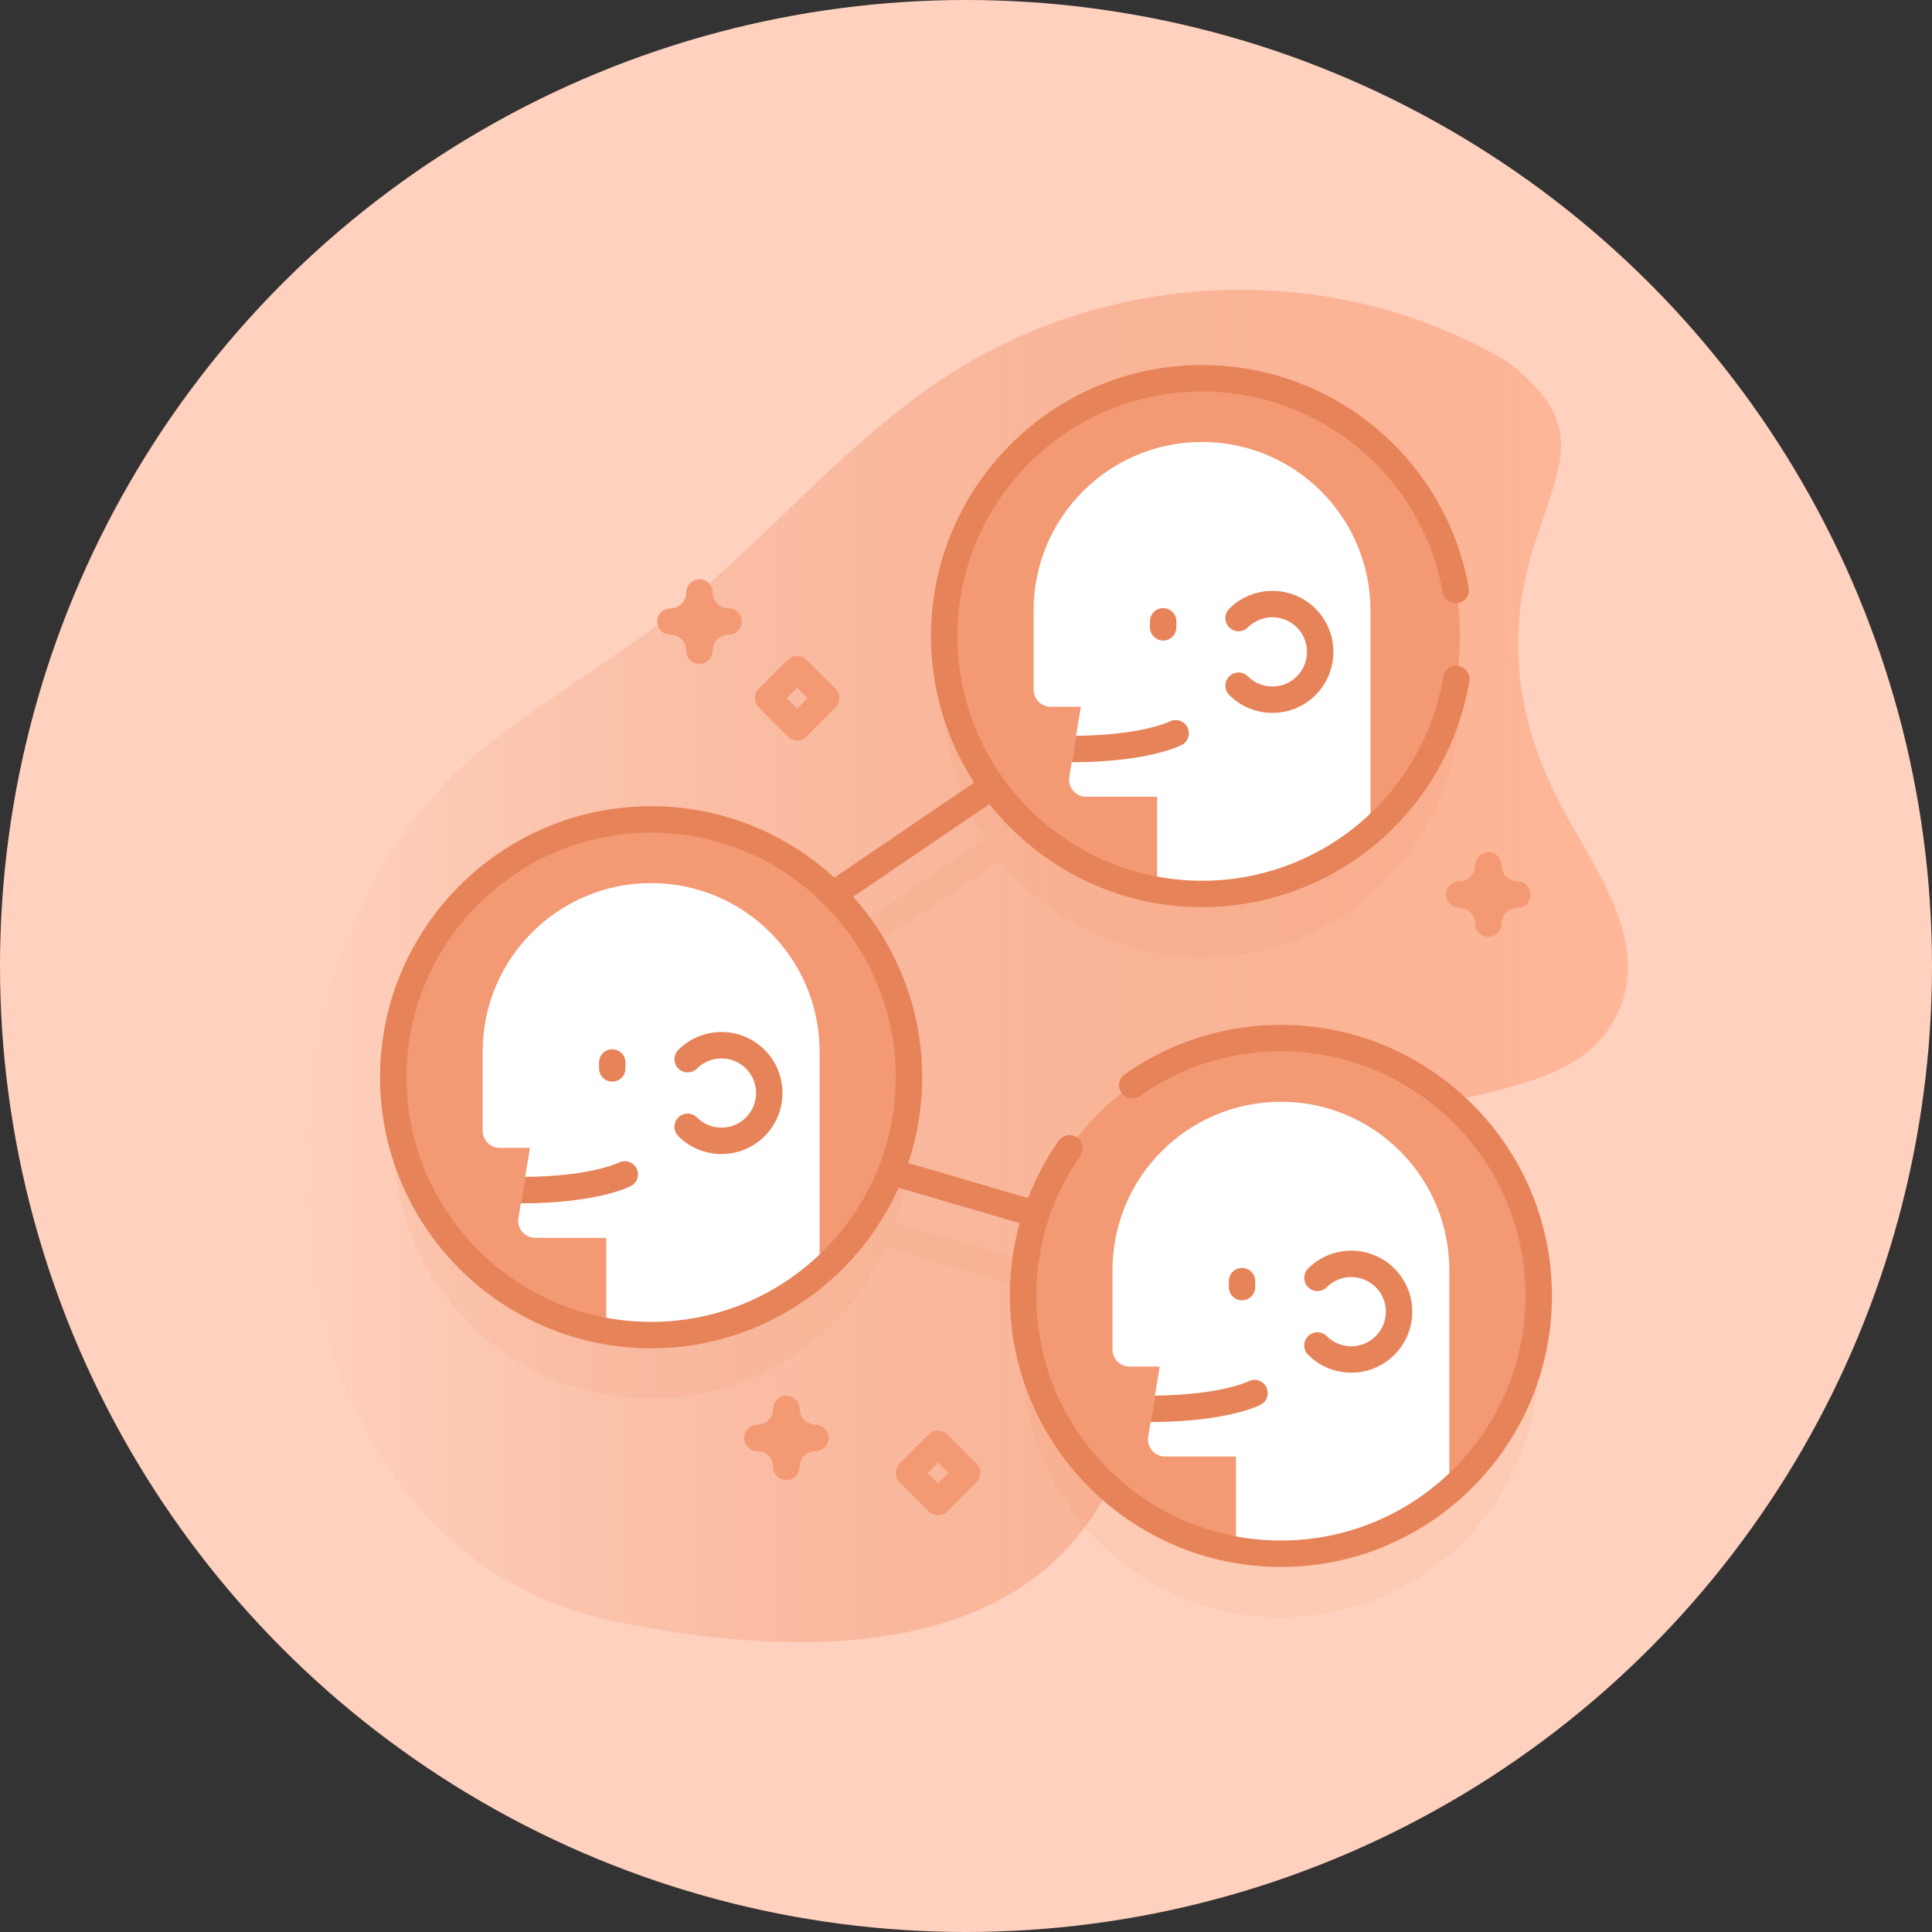 <svg xmlns="http://www.w3.org/2000/svg" width="80" height="80" viewBox="0 0 80 80" fill="none"><rect x="0" y="0" width="80" height="80" fill="#333333" stroke="none"/><circle cx="40" cy="40" r="40" fill="#FFD1BE"></circle><g clip-path="url(#clip0_41_201)"><path d="M62.441 14.992C55.468 10.837 46.444 11.067 39.596 15.324C35.748 17.716 32.773 21.165 29.4 24.135C26.445 26.736 23.008 28.593 19.956 31.047C8.886 39.951 9.942 63.965 25.529 67.155C32.286 68.538 41.521 68.981 45.492 62.382C49.279 56.089 50.549 49.652 57.948 46.31C60.526 45.145 64.836 45.204 66.582 42.651C68.786 39.43 66.051 36.084 64.593 33.277C62.712 29.66 62.318 26.093 63.641 22.213C64.767 18.908 65.56 17.424 62.441 14.992Z" fill="url(#paint0_linear_41_201)"></path><path opacity="0.1" d="M53.039 45.609C48.516 45.609 44.651 48.421 43.094 52.392C43.084 52.388 43.074 52.383 43.063 52.379L37.086 50.63C37.444 49.562 37.639 48.42 37.639 47.232C37.639 44.474 36.593 41.961 34.877 40.066L41.398 35.631C41.406 35.626 41.412 35.619 41.419 35.613C43.376 38.068 46.391 39.642 49.773 39.642C55.67 39.642 60.45 34.861 60.45 28.965C60.45 23.068 55.67 18.288 49.773 18.288C43.877 18.288 39.097 23.068 39.097 28.965C39.097 31.087 39.716 33.065 40.783 34.727H40.783L34.187 39.213C34.153 39.236 34.124 39.262 34.097 39.29C32.206 37.59 29.705 36.555 26.962 36.555C21.065 36.555 16.285 41.335 16.285 47.232C16.285 53.128 21.065 57.908 26.962 57.908C31.284 57.908 35.007 55.34 36.686 51.646C36.706 51.654 36.724 51.664 36.745 51.67L42.749 53.427C42.497 54.337 42.362 55.295 42.362 56.285C42.362 62.182 47.142 66.962 53.039 66.962C58.935 66.962 63.715 62.182 63.715 56.285C63.715 50.389 58.935 45.609 53.039 45.609Z" fill="#E78359"></path><path d="M49.773 37.017C55.67 37.017 60.45 32.236 60.45 26.34C60.45 20.443 55.67 15.663 49.773 15.663C43.877 15.663 39.097 20.443 39.097 26.34C39.097 32.236 43.877 37.017 49.773 37.017Z" fill="#F39974"></path><path d="M56.748 25.276V34.423C54.878 36.038 52.44 37.016 49.774 37.016C49.139 37.016 48.518 36.96 47.914 36.854V32.99H44.975C44.539 32.99 44.206 32.598 44.278 32.167L44.377 31.562L44.558 30.467L44.755 29.265H43.505C43.115 29.265 42.799 28.947 42.799 28.557V25.276C42.799 21.423 45.922 18.301 49.774 18.301C53.626 18.301 56.748 21.423 56.748 25.276Z" fill="white"></path><path d="M48.941 30.844C48.886 30.873 47.569 31.558 44.377 31.563L44.557 30.468C47.296 30.44 48.417 29.882 48.429 29.877C48.696 29.74 49.026 29.843 49.165 30.109C49.304 30.375 49.206 30.701 48.941 30.844Z" fill="#E78359"></path><path d="M48.164 26.523C47.862 26.523 47.617 26.278 47.617 25.976V25.729C47.617 25.427 47.862 25.182 48.164 25.182C48.466 25.182 48.711 25.427 48.711 25.729V25.976C48.711 26.278 48.466 26.523 48.164 26.523Z" fill="#E78359"></path><path d="M52.687 29.519C52.039 29.519 51.392 29.273 50.9 28.78C50.686 28.567 50.686 28.221 50.899 28.007C51.113 27.793 51.459 27.793 51.673 28.007C52.232 28.566 53.141 28.566 53.7 28.007C54.259 27.448 54.259 26.538 53.7 25.979C53.141 25.42 52.232 25.42 51.673 25.979C51.459 26.193 51.113 26.193 50.899 25.979C50.686 25.766 50.686 25.419 50.9 25.206C51.885 24.221 53.489 24.22 54.474 25.206C55.459 26.191 55.459 27.795 54.474 28.78C53.981 29.273 53.334 29.519 52.687 29.519Z" fill="#E78359"></path><path d="M26.962 55.283C32.858 55.283 37.639 50.503 37.639 44.606C37.639 38.71 32.858 33.93 26.962 33.93C21.065 33.93 16.285 38.71 16.285 44.606C16.285 50.503 21.065 55.283 26.962 55.283Z" fill="#F39974"></path><path d="M33.937 43.542V52.689C32.067 54.305 29.629 55.283 26.962 55.283C26.328 55.283 25.706 55.227 25.103 55.121V51.257H22.164C21.727 51.257 21.395 50.865 21.466 50.434L21.566 49.829L21.746 48.733L21.944 47.531H20.694C20.303 47.531 19.987 47.214 19.987 46.824V43.542C19.987 39.69 23.11 36.567 26.962 36.567C30.814 36.567 33.937 39.69 33.937 43.542Z" fill="white"></path><path d="M26.13 49.109C26.075 49.139 24.757 49.824 21.565 49.829L21.746 48.733C24.485 48.706 25.606 48.148 25.618 48.142C25.885 48.006 26.215 48.109 26.354 48.374C26.493 48.64 26.394 48.967 26.13 49.109Z" fill="#E78359"></path><path d="M25.352 44.789C25.05 44.789 24.806 44.545 24.806 44.243V43.995C24.806 43.693 25.05 43.448 25.352 43.448C25.655 43.448 25.899 43.693 25.899 43.995V44.243C25.899 44.545 25.654 44.789 25.352 44.789Z" fill="#E78359"></path><path d="M29.875 47.786C29.228 47.786 28.581 47.539 28.088 47.047C27.874 46.833 27.874 46.487 28.088 46.273C28.302 46.06 28.648 46.059 28.861 46.273C29.42 46.832 30.33 46.832 30.889 46.273C31.448 45.714 31.448 44.805 30.889 44.246C30.33 43.687 29.42 43.687 28.861 44.246C28.648 44.459 28.302 44.459 28.088 44.246C27.874 44.032 27.874 43.686 28.088 43.472C29.074 42.487 30.677 42.487 31.662 43.472C32.648 44.458 32.648 46.061 31.662 47.047C31.17 47.539 30.522 47.786 29.875 47.786Z" fill="#E78359"></path><path d="M53.039 64.337C58.936 64.337 63.716 59.557 63.716 53.66C63.716 47.764 58.936 42.983 53.039 42.983C47.142 42.983 42.362 47.764 42.362 53.66C42.362 59.557 47.142 64.337 53.039 64.337Z" fill="#F39974"></path><path d="M60.014 52.597V61.744C58.144 63.359 55.706 64.337 53.039 64.337C52.405 64.337 51.784 64.281 51.18 64.175V60.311H48.241C47.805 60.311 47.472 59.92 47.543 59.489L47.643 58.884L47.823 57.788L48.021 56.586H46.771C46.38 56.586 46.065 56.269 46.065 55.878V52.597C46.065 48.745 49.187 45.622 53.039 45.622C56.892 45.622 60.014 48.745 60.014 52.597Z" fill="white"></path><path d="M52.207 58.164C52.152 58.194 50.834 58.878 47.643 58.884L47.823 57.788C50.562 57.76 51.683 57.203 51.695 57.197C51.962 57.06 52.292 57.163 52.431 57.429C52.57 57.695 52.471 58.022 52.207 58.164Z" fill="#E78359"></path><path d="M51.43 53.843C51.128 53.843 50.883 53.598 50.883 53.296V53.049C50.883 52.747 51.128 52.502 51.43 52.502C51.732 52.502 51.977 52.747 51.977 53.049V53.296C51.977 53.598 51.732 53.843 51.43 53.843Z" fill="#E78359"></path><path d="M55.952 56.84C55.305 56.84 54.658 56.593 54.165 56.1C53.952 55.887 53.952 55.541 54.165 55.327C54.379 55.114 54.725 55.113 54.938 55.327C55.497 55.886 56.407 55.886 56.966 55.327C57.525 54.768 57.525 53.859 56.966 53.3C56.407 52.741 55.497 52.741 54.938 53.3C54.725 53.513 54.379 53.513 54.165 53.3C53.952 53.086 53.952 52.74 54.165 52.526C55.151 51.541 56.754 51.541 57.739 52.526C58.725 53.511 58.725 55.115 57.739 56.1C57.247 56.593 56.599 56.84 55.952 56.84Z" fill="#E78359"></path><path d="M28.963 27.488C28.661 27.488 28.416 27.243 28.416 26.941C28.416 26.579 28.122 26.285 27.76 26.285C27.458 26.285 27.213 26.04 27.213 25.738C27.213 25.436 27.458 25.191 27.76 25.191C28.122 25.191 28.416 24.897 28.416 24.535C28.416 24.233 28.661 23.988 28.963 23.988C29.265 23.988 29.51 24.233 29.51 24.535C29.51 24.897 29.804 25.191 30.166 25.191C30.468 25.191 30.713 25.436 30.713 25.738C30.713 26.04 30.468 26.285 30.166 26.285C29.804 26.285 29.51 26.579 29.51 26.941C29.51 27.243 29.265 27.488 28.963 27.488Z" fill="#F39974"></path><path d="M61.63 38.79C61.328 38.79 61.083 38.545 61.083 38.243C61.083 37.881 60.789 37.587 60.427 37.587C60.125 37.587 59.88 37.342 59.88 37.04C59.88 36.738 60.125 36.493 60.427 36.493C60.789 36.493 61.083 36.199 61.083 35.837C61.083 35.535 61.328 35.29 61.63 35.29C61.932 35.29 62.177 35.535 62.177 35.837C62.177 36.199 62.471 36.493 62.833 36.493C63.135 36.493 63.38 36.738 63.38 37.04C63.38 37.342 63.135 37.587 62.833 37.587C62.471 37.587 62.177 37.881 62.177 38.243C62.177 38.545 61.932 38.79 61.63 38.79Z" fill="#F39974"></path><path d="M32.563 61.29C32.261 61.29 32.017 61.045 32.017 60.743C32.017 60.381 31.722 60.087 31.36 60.087C31.058 60.087 30.814 59.842 30.814 59.54C30.814 59.238 31.058 58.993 31.36 58.993C31.722 58.993 32.017 58.699 32.017 58.337C32.017 58.035 32.261 57.79 32.563 57.79C32.866 57.79 33.11 58.035 33.11 58.337C33.11 58.699 33.405 58.993 33.767 58.993C34.069 58.993 34.313 59.238 34.313 59.54C34.313 59.842 34.069 60.087 33.767 60.087C33.405 60.087 33.11 60.381 33.11 60.743C33.11 61.045 32.866 61.29 32.563 61.29Z" fill="#F39974"></path><path d="M33.009 30.66C32.869 30.66 32.729 30.607 32.622 30.5L31.419 29.297C31.205 29.083 31.205 28.737 31.419 28.523L32.622 27.32C32.836 27.107 33.182 27.107 33.395 27.32L34.599 28.523C34.812 28.737 34.812 29.083 34.599 29.297L33.395 30.5C33.289 30.607 33.149 30.66 33.009 30.66ZM32.579 28.91L33.009 29.34L33.438 28.91L33.009 28.48L32.579 28.91Z" fill="#F39974"></path><path d="M38.841 62.742C38.701 62.742 38.561 62.689 38.454 62.582L37.251 61.379C37.037 61.165 37.037 60.819 37.251 60.605L38.454 59.402C38.667 59.189 39.014 59.189 39.227 59.402L40.431 60.605C40.644 60.819 40.644 61.165 40.431 61.379L39.227 62.582C39.121 62.689 38.981 62.742 38.841 62.742ZM38.411 60.992L38.841 61.422L39.271 60.992L38.841 60.562L38.411 60.992Z" fill="#F39974"></path><path d="M26.962 55.831C31.523 55.831 35.456 53.096 37.211 49.181L42.224 50.648C41.954 51.62 41.815 52.631 41.815 53.66C41.815 59.849 46.85 64.884 53.039 64.884C59.228 64.884 64.263 59.849 64.263 53.66C64.263 47.472 59.228 42.437 53.039 42.437C50.705 42.437 48.468 43.147 46.568 44.489C46.321 44.664 46.263 45.005 46.437 45.252C46.611 45.498 46.953 45.557 47.199 45.383C48.913 44.171 50.933 43.531 53.039 43.531C58.625 43.531 63.169 48.075 63.169 53.66C63.169 59.246 58.625 63.79 53.039 63.79C47.453 63.79 42.909 59.246 42.909 53.66C42.909 51.571 43.54 49.565 44.735 47.859C44.908 47.612 44.848 47.271 44.6 47.098C44.353 46.924 44.012 46.984 43.839 47.232C43.316 47.978 42.893 48.776 42.57 49.61L37.61 48.158C37.983 47.042 38.186 45.847 38.186 44.607C38.186 41.739 37.105 39.12 35.329 37.134L40.972 33.296C43.029 35.894 46.21 37.563 49.774 37.563C52.445 37.563 55.033 36.609 57.061 34.876C59.066 33.162 60.409 30.793 60.842 28.205C60.892 27.907 60.691 27.625 60.393 27.575C60.096 27.526 59.813 27.726 59.763 28.024C59.373 30.359 58.161 32.497 56.35 34.044C54.52 35.608 52.185 36.47 49.774 36.47C44.188 36.47 39.644 31.925 39.644 26.34C39.644 20.754 44.188 16.21 49.774 16.21C54.681 16.21 58.873 19.709 59.742 24.53C59.796 24.827 60.08 25.024 60.377 24.971C60.675 24.917 60.872 24.633 60.819 24.336C59.855 18.994 55.21 15.116 49.773 15.116C43.585 15.116 38.55 20.151 38.55 26.34C38.55 28.573 39.206 30.656 40.335 32.407L34.548 36.342C32.549 34.506 29.884 33.383 26.962 33.383C20.773 33.383 15.738 38.418 15.738 44.607C15.738 50.796 20.773 55.831 26.962 55.831ZM26.962 34.477C32.548 34.477 37.092 39.021 37.092 44.607C37.092 50.192 32.548 54.737 26.962 54.737C21.377 54.737 16.832 50.192 16.832 44.607C16.832 39.021 21.377 34.477 26.962 34.477Z" fill="#E78359"></path></g><defs><linearGradient id="paint0_linear_41_201" x1="12.591" y1="40" x2="67.41" y2="40" gradientUnits="userSpaceOnUse"><stop stop-color="#E78359" stop-opacity="0"></stop><stop offset="1" stop-color="#FFB799"></stop></linearGradient><clipPath id="clip0_41_201"><rect width="56" height="56" fill="white" transform="translate(12 12)"></rect></clipPath></defs></svg>